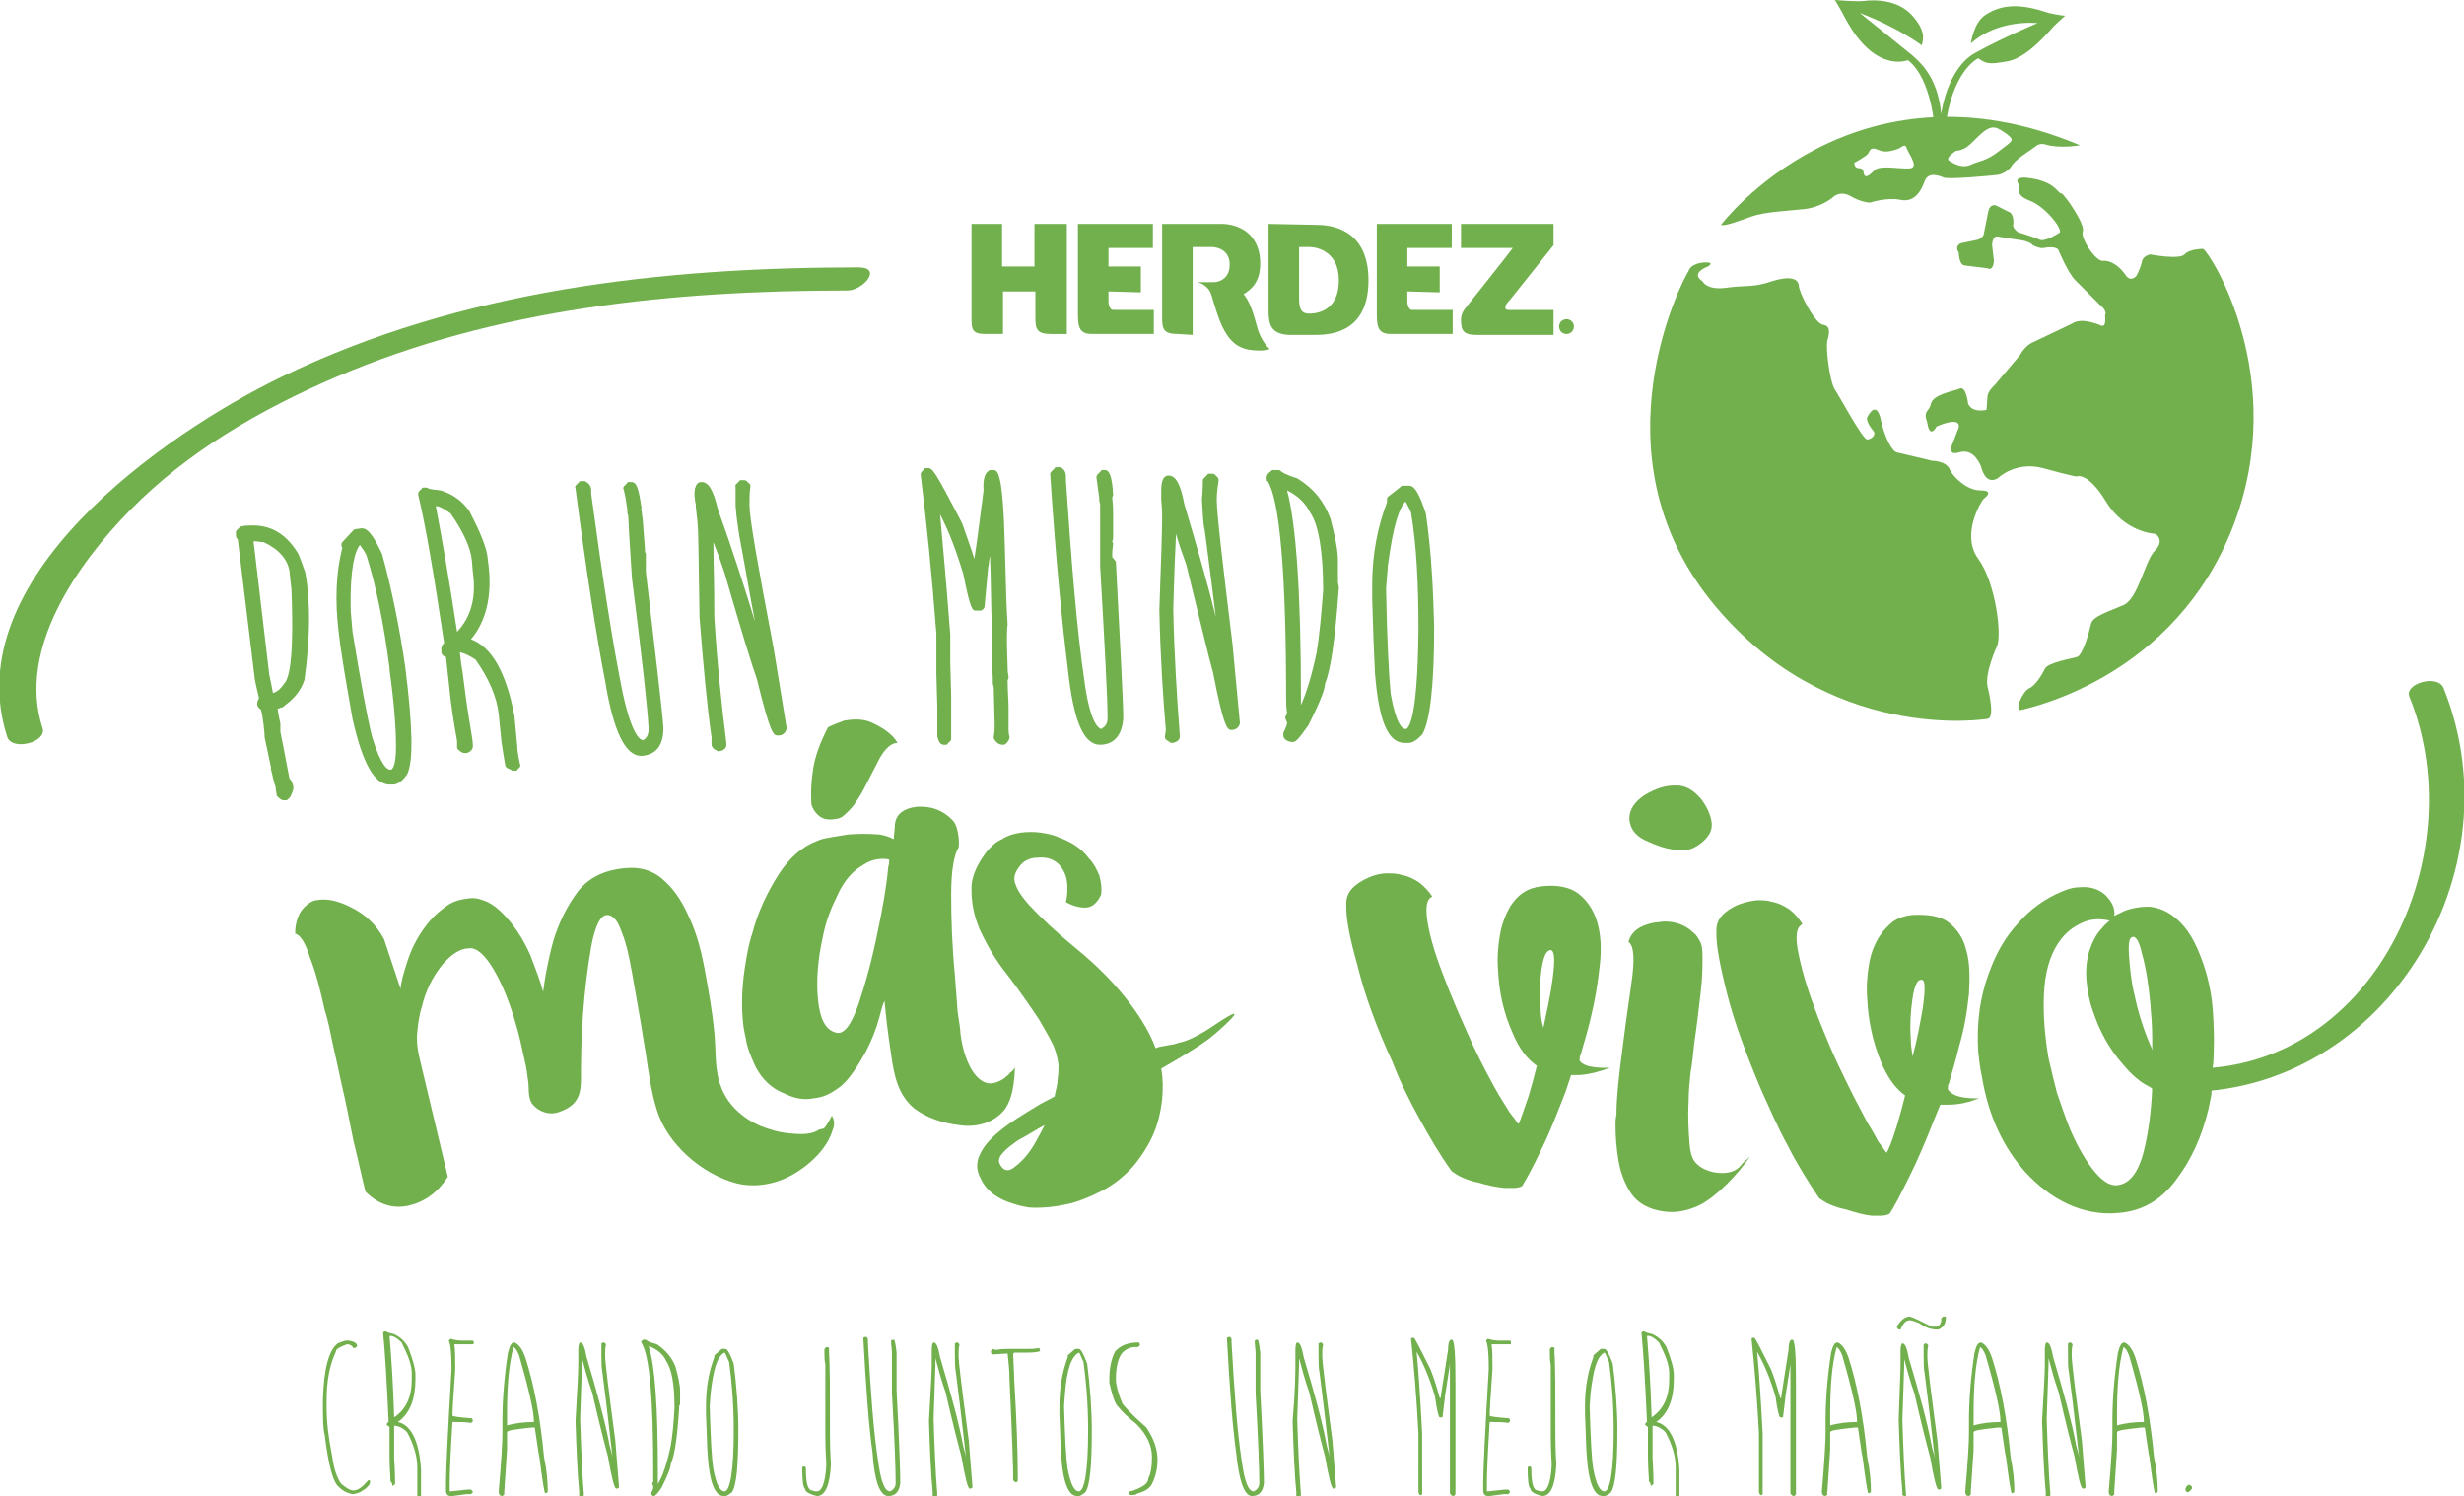 <?xml version="1.0" encoding="UTF-8"?> <svg xmlns="http://www.w3.org/2000/svg" xmlns:xlink="http://www.w3.org/1999/xlink" x="0px" y="0px" viewBox="0 0 266.3 161.7"><style type="text/css"> .st0{fill:#71b04d;} </style><g><g><path class="st0" d="M213,4.7c0,0,0.3-2.3,1.6-3.1c1.8-1.2,3.9-1.2,6.8-0.2c0,0,1.4,0.3,1.8,0.3c0,0-0.8,0.7-1.2,1.1 c-0.4,0.4-2.7,3.3-4.9,3.8c-2.2,0.4-2.4,0.3-3.3-0.3c0,0-2.9,1.3-3.6,7.8l-0.2,2.4l-0.9-2.5c0,0-0.3-5.5-2.9-7.5 c0,0-3.5,1.5-6.7-4.4c0,0-0.9-1.7-1.2-2.1c0,0,2.3,0.2,3.2,0.1c0,0,3.1-0.5,5,1.4c1.8,1.9,1.3,2.9,1.2,3.4c0,0-2.5-1.9-6.7-3.5 c0,0,5.1,4.1,5.7,4.6c0.6,0.6,2.7,2.1,3.1,6.3c0,0,0.6-4.9,3.7-6.6c3.1-1.7,6.7-3.2,6.7-3.2S216,2,213,4.7z"></path><path class="st0" d="M186,24.3c0.3,0.2,1.9-0.4,3.3-0.9c1.4-0.5,3.8-0.6,5.7-0.8c1.8-0.2,3-1.2,3-1.2s0.8-0.9,2-0.2 c1.2,0.7,2.1,0.7,2.1,0.7s1.8-0.6,3.3-0.3c1.5,0.3,2.2-0.9,2.6-2c0.4-1.1,1.6-0.6,2.1-0.4c0.6,0.2,5-0.2,5.8-0.3 c0.8-0.1,1.4-0.8,1.4-0.8c0.3-0.6,1.3-1.3,1.3-1.3l1.3-0.9c0.5-0.5,1.1-0.3,1.1-0.3c1.6,0.5,3.8,0.1,3.8,0.1 C200.3,5.4,186,24.3,186,24.3z M206.4,18.2c-1,0.1-3.2-0.4-3.8,0.2c-0.6,0.6-1.1,1-1.2,0.2c-0.1-0.8-0.9,0-1-1c0,0,1.3-0.7,1.5-1 c0.2-0.3,0.2-0.8,1.1-0.4c0.9,0.4,1.7,0,2.1-0.1c0.5-0.2,0.8-0.7,1,0C206.4,16.8,207.4,18.1,206.4,18.2z M216.1,16.3 c-1.4,1.1-2.2,1.1-3.1,1.5c-0.8,0.4-1.7,0-2.3-0.4c-0.6-0.3,0.7-1.1,0.7-1.1c1.3-0.1,1.8-1.1,2.9-2c1.1-0.9,1.6-0.5,2.6,0.2 C217.8,15.2,217.5,15.2,216.1,16.3z"></path><path class="st0" d="M182.5,29.3c0,0,0.1-0.7,1.4-0.9c0,0,1.6-0.2,0.7,0.4c0,0-2,0.7-0.6,1.6c0,0,0.4,1,2.6,0.7 c2.2-0.3,2.9,0,4.9-0.7c1.9-0.6,2.8-0.3,2.9,0.4c0,0.8,1.7,4.1,2.6,4.3c0.9,0.1,0.7,1,0.5,1.7c-0.2,0.7,0.2,4.3,0.8,5.3 c0.6,0.9,3,5.4,3.5,5.4c0.4,0,1.1-0.5,0.6-1c-0.8-1-0.6-1.4-0.6-1.4s1-2.1,1.5,0.4c0.4,1.8,1.2,3.3,1.7,3.4 c0.5,0.1,3.8,0.9,3.8,0.9s1.5,0,1.9,0.9c0.4,0.9,1.9,2.3,3.3,2.3c1.4,0,0.8,0.6,0.4,0.9c-0.3,0.3-2.5,3.9-0.6,6.5 c1.9,2.6,2.6,8.4,2,9.5c0,0-1.3,2.8-1,4.3c0,0,0.9,3.4,0,3.5c0,0-17.4,2.9-30-12.9C172.2,48.9,181.8,30.3,182.5,29.3z"></path><path class="st0" d="M218.9,19.2c0,0-1.2-0.1-0.8,0.6c0.4,0.7-0.5,1.2,1.3,1.9c1.8,0.7,3.8,3.4,3.1,3.5c0,0-1.5,1-2.1,0.7 c-0.6-0.3-2.3-0.8-2.3-0.8s-0.7-0.5-0.5-0.9c0,0,0.1-1.1-0.5-1.3l-1.4-0.7c0,0-0.6-0.2-0.8,0.6l-0.5,2.5c0,0,0,0.3-0.6,0.6 l-1.9,0.4c0,0-0.7,0.3-0.2,1c0,0,0,1.4,0.7,1.4l2.4,0.3c0,0,0.6,0.4,0.7-0.8l-0.2-1.7c0,0,0-1.2,0.8-0.9l1.9,0.3 c0,0,1.3,0.1,1.7,0.6c0,0,0.7,0.4,1.2,0.3c0,0,1.4-0.3,1.6,0.3c0,0,1,2.4,1.8,3.2l2.7,2.7c0,0,0.8,0.6,0.5,1.1 c0,0,0.2,1.3-0.4,1.1c0,0-2.1-1-3.2-0.2l-4.2,2c0,0-0.8,0.3-1.4,1.4l-2.7,3.2c0,0-0.8,0.7-0.8,1.3l-0.1,1.4c0,0-1.6,0.4-2-0.7 c0,0-0.2-1.9-0.9-1.6c-0.7,0.3-2.8,0.6-3.1,1.6c-0.2,1-0.9,0.7-0.4,2.1c0,0,0.2,1.8,1,0.4c0,0,2.6-1.2,2.4,0.1L211,48 c0,0-0.6,1.3,0.7,0.9c1.3-0.4,2,0.6,2.4,1.5c0,0,0.4,2.1,1.8,1.3c0,0,1.9-1.9,4.9-1.1c2.9,0.8,3.6,0.9,3.6,0.9s1.2-0.6,3.2,2.7 c2,3.3,5.2,3.5,5.3,3.5c0.1,0,1.1,0.7,0,1.8c-1.1,1.1-1.8,5.2-3.4,5.9c-1.6,0.7-3.3,1.2-3.5,2c-0.2,0.9-0.9,3.4-1.5,3.6 c-0.6,0.2-3.2,0.6-3.5,1.3c-0.3,0.6-1,1.8-1.7,2.1c-0.7,0.3-1.8,2.7-0.7,2.3c1.1-0.3,16.4-3.6,22.7-19.7 c6.3-16.1-2.5-29.8-3.2-30.1c0,0-1.5,0-2,0.6c-0.6,0.6-3.7,0-3.7,0s-0.7,0.1-0.9,0.7c-0.1,0.7-0.6,1.6-0.6,1.6s-0.6,0.8-1.2-0.1 c-0.6-0.9-1.6-1.6-2.4-1.5c-0.8,0.1-2.5-2.5-2.2-3.2c0.3-0.7-1.9-3.9-2.3-4.1C222.4,21,222.2,19.5,218.9,19.2z"></path></g><g><path class="st0" d="M89.1,121.9c0.3-0.3,0.8-1.3,0.8-1.3c0.3,0.4,0.3,1.1,0.1,1.5c-0.6,2.1-2.6,3.9-4.4,4.9c-1.8,1-4,1.4-6,0.9 c-3.8-1-7.5-4.3-8.6-7.9c-0.6-1.9-0.9-4-1.2-6.1c-0.4-2.5-0.8-4.9-1.2-7.1c-0.4-2.3-0.7-4.1-1.2-5.5c-0.3-0.8-0.5-1.4-0.8-1.8 c-0.3-0.4-0.6-0.6-1-0.6c-0.7,0-1.3,1.2-1.7,3.4c-0.4,2.3-0.7,4.7-0.9,7.4c-0.1,1.8-0.2,3.5-0.2,5.1c-0.1,2.5,0.5,4.4-2.4,5.4 c-0.8,0.3-1.8,0.1-2.5-0.5c-0.9-0.7-0.7-1.7-0.8-2.7c-0.1-0.8-0.2-1.6-0.4-2.4c-0.3-1.4-0.6-2.8-1-4.1c-0.7-2.4-1.5-4.3-2.4-5.8 c-0.9-1.5-1.8-2.3-2.6-2.2c-1,0-2,0.7-3,1.9c-1,1.3-1.7,2.7-2.1,4.4c-0.3,0.9-0.4,1.8-0.5,2.7c-0.1,0.9,0,1.8,0.2,2.7l3.1,13 c-1.1,1.7-2.5,2.7-4.2,3.1c-1.7,0.4-3.3-0.1-4.7-1.5c-0.4-1.6-0.8-3.5-1.3-5.5c-0.4-2-0.8-4.1-1.3-6.2c-0.3-1.4-0.6-2.8-0.9-4.1 c-0.3-1.4-0.5-2.6-0.9-3.8c-0.5-2.3-1-4.2-1.6-5.7c-0.5-1.6-1-2.4-1.6-2.6c0-0.9,0.2-1.6,0.5-2.2c0.3-0.5,0.7-0.9,1.2-1.2 c0.2-0.1,0.4-0.2,0.6-0.2c1-0.2,2.2,0,3.6,0.7c1.7,0.8,2.9,2,3.7,3.5c0.4,1.2,1,3,1.8,5.4c0-0.6,0.3-1.7,0.8-3.2 c0.5-1.5,1.3-2.9,2.3-4.1c0.6-0.7,1.2-1.2,1.9-1.7c0.7-0.5,1.5-0.7,2.4-0.8c0.7-0.1,1.3,0.1,2,0.4c0.6,0.3,1.1,0.7,1.6,1.2 c1.2,1.2,2.2,2.7,3,4.5c0.7,1.8,1.2,3.2,1.4,4c0.1-0.7,0.2-1.5,0.4-2.5c0.2-1,0.4-1.9,0.7-3c0.6-2,1.5-3.8,2.7-5.4 c1.3-1.6,3.1-2.4,5.7-2.5c1.5,0,2.7,0.5,3.7,1.5c1.1,1,1.9,2.3,2.6,3.9c0.8,1.7,1.3,3.6,1.7,5.8c0.4,2.2,0.8,4.4,1,6.6 c0.2,1.9,0,4,0.7,5.8c0.7,2,2.4,3.5,4.3,4.3c1,0.4,2,0.7,3.1,0.8c1,0.1,2.4,0.2,3.2-0.4C89,122,89,122,89.1,121.9"></path><path class="st0" d="M109.7,115.3c-0.1,3-0.7,4-1.1,4.6c-1.2,1.5-3.1,2-5,1.7c-1.7-0.2-3.5-0.8-4.8-1.8c-1.8-1.5-2.2-3.7-2.5-5.9 c-0.4-2.6-0.6-4.5-0.7-5.7c-0.1,0.1-0.3,0.7-0.6,1.9c-0.3,1.1-0.8,2.4-1.5,3.7c-0.4,0.7-0.8,1.4-1.3,2.1c-0.5,0.7-1,1.3-1.6,1.7 c-0.8,0.6-1.6,1-2.6,1.1c-1,0.2-2,0.1-3.2-0.5c-1.6-0.6-2.8-1.9-3.5-3.7c-0.3-0.7-0.6-1.5-0.7-2.3c-0.3-1.2-0.4-2.4-0.4-3.8 c0-1.2,0.1-2.5,0.3-3.8c0.2-1.3,0.4-2.5,0.8-3.7c0.6-2.3,1.6-4.4,2.8-6.3c1.2-1.9,2.6-3.1,4.2-3.7c0.4-0.2,0.9-0.3,1.5-0.4 c0.6-0.1,1.2-0.2,1.8-0.3c1.2-0.1,2.3-0.1,3.5,0c0.6,0.1,1.1,0.3,1.5,0.5c0-0.5,0.1-1,0.1-1.3c0-1.1,0.6-1.8,1.8-2.1l0.6-0.1 c1.6-0.1,2.8,0.4,3.8,1.4c0.3,0.3,0.5,0.7,0.6,1.3c0.1,0.5,0.2,1.1,0.1,1.7c-0.5,0.8-0.8,2.5-0.8,5.1c0,2.7,0.1,5.6,0.4,8.7 c0.1,1.3,0.2,2.6,0.3,4c0.2,1.3,0.3,1.9,0.3,2.3c0.2,1.6,0.7,3.5,1.8,4.7c0.4,0.4,0.9,0.7,1.4,0.7c0.6,0,1.2-0.3,1.6-0.6 c0.2-0.2,0.5-0.4,0.6-0.6C109.3,115.9,109.7,115.5,109.7,115.3 M94.7,92.9c-0.7,0.1-1.3,0.5-1.9,0.9c-1,0.7-1.8,1.8-2.4,3.2 c-0.7,1.4-1.2,2.8-1.5,4.4c-0.5,2.3-0.7,4.5-0.5,6.6c0.2,2.1,0.8,3.3,1.9,3.6c0.9,0.3,1.7-0.8,2.5-3.1c0.8-2.4,1.5-5,2.1-8 c0.5-2.4,0.9-4.6,1.1-6.8c0.1-0.3,0.1-0.6,0.1-0.8C95.7,92.8,95.2,92.8,94.7,92.9 M91,88.3c-0.2,0.1-0.4,0.2-0.6,0.2 c-0.5,0.1-0.9,0.1-1.3,0c-0.6-0.2-1.1-0.7-1.4-1.5c-0.1-1.5,0-2.8,0.2-4c0.2-1.2,0.7-2.7,1.6-4.4c0.6-0.3,1.2-0.5,1.7-0.7 c1.1-0.2,2.1-0.2,3,0.2c1.3,0.6,2.3,1.3,2.8,2.2c-0.7,0-1.3,0.6-1.9,1.6c-0.5,1-1.1,2.1-1.7,3.3c-0.3,0.6-0.7,1.2-1.1,1.8 C91.9,87.5,91.5,87.9,91,88.3"></path><path class="st0" d="M130.2,112.6c-0.8,0.6-3.1,2-4.7,2.9c0.2,1.1,0.2,2.2,0.1,3.3c-0.2,1.9-0.7,3.5-1.5,4.9 c-0.8,1.4-1.7,2.6-2.8,3.5c-0.9,0.8-1.9,1.4-3,1.9c-1.1,0.5-2.1,0.9-3.2,1.1c-1.4,0.3-2.8,0.4-4,0.3c-0.5-0.1-1-0.2-1.6-0.4 c-1.7-0.5-2.9-1.4-3.5-2.7c-0.5-0.9-0.5-1.8-0.1-2.6c0.4-0.9,1.1-1.7,2.2-2.6c1.1-0.9,2.4-1.7,3.9-2.6c0.6-0.4,1.3-0.7,2-1.1 l0-0.1c0.1-0.6,0.3-1.1,0.3-1.7c0.1-0.6,0.1-1.1,0.1-1.6c-0.1-0.8-0.3-1.6-0.7-2.4c-0.4-0.8-0.9-1.6-1.4-2.5 c-1-1.5-2.1-3.1-3.4-4.8c-1.3-1.6-2.2-3.2-3-4.9c-0.6-1.4-0.9-2.8-0.9-4.2c0-0.2,0-0.4,0-0.6c0.1-1.2,0.7-2.4,1.6-3.6 c0.5-0.6,1-1.1,1.7-1.4c0.6-0.4,1.3-0.6,2-0.7c0.7-0.1,1.5-0.1,2.2,0c0.6,0.1,1.3,0.2,1.9,0.5c1.4,0.5,2.5,1.2,3.3,2.3 c0.5,0.5,0.8,1.1,1.1,1.8c0.2,0.7,0.3,1.4,0.2,2.1c-0.4,0.9-1,1.4-1.7,1.4c-0.7,0-1.4-0.2-2.1-0.6c0.2-0.9,0.2-1.7,0.1-2.3 c-0.1-0.7-0.4-1.2-0.7-1.6c-0.6-0.7-1.4-1-2.4-0.9c-1,0-1.7,0.4-2.2,1.2c-0.4,0.6-0.5,1.2-0.2,1.8c0.2,0.6,0.7,1.3,1.4,2.1 c1.3,1.4,3,3,5.2,4.8c2.2,1.8,4.2,3.8,5.9,6.1c1.1,1.5,2,3,2.6,4.6c0.5-0.3,1.9-0.3,2.5-0.6c0,0,1.2-0.1,3.7-1.8 C136.4,107.3,131.1,112.1,130.2,112.6 M110.1,123.2c-0.7,0.5-1.3,0.9-1.7,1.4c-0.4,0.4-0.5,0.8-0.4,1.1c0.4,0.9,1,1,1.7,0.4 c0.8-0.6,1.6-1.5,2.3-2.8c0.3-0.5,0.6-1.1,0.9-1.7C111.8,122.2,110.9,122.8,110.1,123.2"></path><path class="st0" d="M174,115.4c-1,0.4-2.1,0.7-3.3,0.8l-0.9,0l-0.6,1.8c-0.9,2.3-1.7,4.4-2.6,6.2c-0.9,1.9-1.6,3.2-2.1,4 c-0.2,0.1-0.5,0.2-0.9,0.2c-0.3,0-0.6,0-1,0c-1-0.1-1.9-0.3-2.9-0.6c-0.6-0.1-1.1-0.3-1.6-0.5c-0.5-0.2-0.9-0.5-1.2-0.7 c-1.3-1.8-2.4-3.7-3.5-5.7c-1.1-2-2.1-4-2.9-6.1c-1.7-3.7-3-7.2-3.8-10.5c-0.8-2.8-1.2-4.9-1.2-6.2l0-0.5c0-1,0.6-1.8,1.9-2.5 c0.8-0.4,1.6-0.7,2.5-0.7c0.6,0,1.1,0,1.7,0.2c0.6,0.1,1.2,0.4,1.8,0.8c0.5,0.4,1,0.9,1.4,1.5c-0.7,0.3-0.8,1.4-0.4,3.4 c0.4,2,1.2,4.2,2.2,6.7c0.8,2,1.7,4,2.6,6c1,2.1,1.9,3.8,2.7,5.2c0.5,0.8,0.9,1.5,1.3,2.1c0.4,0.5,0.7,0.9,0.9,1.2 c0.2-0.3,0.5-1.3,1.1-3c0.3-1,0.6-2.1,0.9-3.3c-1-0.7-1.9-1.8-2.6-3.5c-1-2.2-1.5-4.5-1.6-6.9c-0.1-1.3,0-2.5,0.2-3.7 c0.2-1.2,0.6-2.2,1.1-3.1c0.4-0.6,0.8-1.1,1.4-1.5c0.6-0.4,1.2-0.6,2-0.7c1.7-0.2,3.1,0.1,4,0.8c0.9,0.7,1.6,1.7,2,3 c0.4,1.3,0.5,2.9,0.3,4.7c-0.2,1.9-0.5,3.8-1,5.8c-0.3,1.3-0.7,2.6-1.1,4l-0.1,0.1c0.1,0,0,0.3,0,0.4 C171.2,115.6,174,115.4,174,115.4 M167.8,105.8c0.3-2.2,0.2-3.2-0.3-3.1c-0.4,0.1-0.7,0.7-0.9,2.1c-0.2,1.4-0.2,2.8-0.1,4.2 c0,0.7,0.1,1.4,0.3,2.1C167.2,109.2,167.6,107.4,167.8,105.8"></path><path class="st0" d="M213.9,118.7c-1,0.4-2.1,0.7-3.3,0.7l-0.9,0l-0.7,1.7c-0.9,2.3-1.8,4.4-2.7,6.2c-0.9,1.8-1.6,3.2-2.1,3.9 c-0.2,0.1-0.5,0.2-0.9,0.2c-0.3,0-0.6,0-1,0c-1-0.1-1.9-0.4-2.9-0.7c-0.6-0.1-1.1-0.3-1.6-0.5c-0.5-0.2-0.9-0.5-1.2-0.7 c-1.2-1.8-2.4-3.7-3.4-5.7c-1.1-2-2-4.1-2.9-6.1c-1.6-3.8-2.9-7.3-3.7-10.5c-0.7-2.8-1.1-4.9-1.1-6.2l0-0.5c0-1,0.6-1.8,1.9-2.5 c0.8-0.4,1.6-0.6,2.5-0.7c0.6,0,1.1,0,1.7,0.2c0.6,0.1,1.2,0.4,1.8,0.8c0.5,0.4,1,0.9,1.4,1.6c-0.7,0.3-0.8,1.4-0.4,3.3 c0.4,2,1.1,4.2,2.1,6.8c0.8,2,1.6,4,2.6,6c1,2.1,1.9,3.8,2.7,5.3c0.5,0.8,0.9,1.5,1.2,2.1c0.4,0.5,0.7,1,0.9,1.2 c0.2-0.3,0.6-1.3,1.1-2.9c0.3-1,0.6-2.1,0.9-3.3c-1-0.7-1.9-1.9-2.6-3.6c-0.9-2.2-1.4-4.5-1.5-6.9c-0.1-1.3,0-2.5,0.2-3.7 c0.2-1.2,0.6-2.2,1.2-3.1c0.4-0.6,0.9-1.1,1.4-1.5c0.6-0.4,1.2-0.6,2-0.7c1.7-0.1,3.1,0.1,4,0.8c0.9,0.7,1.6,1.7,1.9,3 c0.4,1.3,0.4,2.9,0.3,4.7c-0.2,1.9-0.5,3.8-1.1,5.8c-0.3,1.3-0.7,2.6-1.1,4l-0.1,0.1c0.1,0,0,0.3,0,0.4 C211.1,118.9,213.9,118.7,213.9,118.7 M207.8,109c0.3-2.2,0.3-3.2-0.2-3.1c-0.4,0-0.7,0.7-0.9,2c-0.2,1.4-0.3,2.8-0.2,4.2 c0,0.7,0.1,1.4,0.2,2.1C207.2,112.4,207.5,110.7,207.8,109"></path><path class="st0" d="M189.2,124.9c-1.4,2.1-3.7,4.4-5.4,5.3c-1,0.5-2.1,0.8-3.1,0.8c-0.7,0-1.3-0.1-2-0.3c-1.2-0.4-2-1-2.6-2 c-0.6-1-1-2.1-1.2-3.4c-0.2-1.2-0.3-2.4-0.3-3.7c0-0.4,0-0.7,0.1-1.1c0-1.7,0.2-3.4,0.4-5.2c0.4-3.2,0.8-6.2,1.2-8.9 c0.4-2.7,0.3-4.2-0.3-4.6c0.3-1.1,1.2-1.8,2.9-2.1c0.4,0,0.7-0.1,1-0.1c1.2,0,2.3,0.4,3.1,1.2c0.4,0.3,0.6,0.7,0.8,1.1 c0.2,0.5,0.2,1,0.2,1.7c0,0.8,0,2-0.2,3.7c-0.2,1.7-0.4,3.5-0.7,5.5c-0.1,1-0.2,2.1-0.4,3.2c-0.1,1-0.2,2-0.2,3 c-0.1,1.8,0,3.3,0.1,4.6c0.1,1.3,0.4,1.9,0.9,2.3c0.4,0.4,1.2,0.7,1.7,0.8c1.2,0.2,2.3,0.1,3-0.8 C188.5,125.5,189,125.2,189.2,124.9 M185,89v0.2c0,0.6-0.3,1.2-1,1.8c-0.7,0.6-1.4,0.9-2.1,0.9l-0.1,0c-1.1,0-2.3-0.3-3.6-0.9 c-1.3-0.5-2-1.3-2.1-2.4v-0.2c0-0.9,0.6-1.8,1.7-2.5c1.2-0.7,2.2-1,3.2-1h0.2c1,0,1.8,0.5,2.6,1.4C184.5,87.2,184.9,88.1,185,89"></path><path class="st0" d="M239,118.3c-0.1,0.5-0.2,1-0.3,1.5c-0.7,3-1.9,5.6-3.5,7.7c-1.6,2.2-3.7,3.4-6.2,3.6c-2,0.2-3.9-0.2-5.6-1 c-1.7-0.8-3.2-2-4.5-3.4c-2.4-2.7-4-6.1-4.7-10.3c-0.2-0.9-0.3-1.8-0.4-2.7c-0.2-3.2,0.2-6.1,1.3-8.9c0.7-1.9,1.7-3.6,3-5 c1.3-1.5,2.9-2.7,4.9-3.5c0.7-0.3,1.3-0.4,1.8-0.4c1.1-0.1,2,0.2,2.7,0.8c0.8,0.8,1.1,1.5,1,2.3c0.3-0.2,0.7-0.3,1-0.5 c1-0.4,1.9-0.5,2.8-0.5c0.9,0.1,1.7,0.4,2.4,0.9c1.3,0.9,2.3,2.3,3.1,4.4c0.8,2,1.3,4.2,1.4,6.7c0.1,1.6,0.1,3.3,0,5 c-0.1,0.4-0.1,0.7-0.1,1.1L239,118.3z M224.7,99.9c-1,0.5-1.7,1.2-2.3,2.1c-0.9,1.4-1.4,3.2-1.5,5.5c-0.1,2.2,0.1,4.5,0.5,6.9 c0.3,1.3,0.6,2.5,0.9,3.7c0.4,1.2,0.8,2.3,1.2,3.4c0.8,2,1.7,3.6,2.6,4.8c1,1.3,1.9,1.9,2.7,1.8c1.3-0.1,2.3-1.3,2.9-3.7 c0.5-2,0.8-4.3,0.9-6.8c-1.2-0.5-2.2-1.4-3.2-2.6c-1.5-1.7-2.5-3.6-3.2-5.7c-0.4-1.1-0.6-2.2-0.7-3.3c-0.1-1.1,0-2.2,0.3-3.2 c0.3-0.9,0.7-1.8,1.4-2.5c0.2-0.3,0.5-0.5,0.8-0.8C226.6,99.2,225.6,99.4,224.7,99.9 M232.6,112.2c0-1.3-0.1-2.5-0.2-3.7 c-0.2-2.2-0.5-4-0.9-5.4c-0.3-1.4-0.7-2-1.1-1.8c-0.3,0.1-0.4,0.8-0.3,2.1c0.1,1.2,0.2,2.6,0.6,4.2c0.4,1.9,1,3.8,1.8,5.6l0.1,0.3 L232.6,112.2z"></path><path class="st0" d="M32.2,59.8c-1.2-2-2.9-3.1-5.1-3c-0.3,0-0.7,0-1,0.1c-0.1,0-0.1,0-0.2,0.1c-0.2,0.2-0.5,0.4-0.4,0.7l0,0.2 c0,0.2,0.1,0.3,0.2,0.4l1.8,14.8c0,0.3,0.2,1.1,0.5,2.4c-0.1,0.1-0.2,0.3-0.2,0.6c0,0.2,0.1,0.4,0.4,0.6c0.1,0.3,0.2,0.9,0.3,1.7 c0,0.3,0.1,0.7,0.1,1.3l0.7,3.3c0,0.1-0.1,0.2,0,0.2c0.2,0.8,0.3,1.4,0.5,1.9c0,0.1,0,0.2,0,0.2l0.1,0.6c0,0.1,0,0.1,0.1,0.2 c0.2,0.2,0.4,0.4,0.7,0.4l0.2,0c0.1,0,0.1,0,0.2-0.1c0.3-0.2,0.4-0.5,0.6-1.1c0,0,0-0.1,0-0.1l0-0.2c-0.1-0.4-0.2-0.7-0.4-0.8 c-0.2-0.9-0.6-3.2-1-5.1c0-0.1,0-0.3,0-0.9c-0.1-0.4-0.2-0.9-0.3-1.6c0.1,0,0.3-0.1,0.6-0.2c0.1,0,0.1,0,0.1-0.1 c1-0.7,1.8-1.6,2.2-2.8c0.6-4.3,0.7-8.2,0.1-11.6C32.7,61.1,32.5,60.4,32.2,59.8 M30.7,73.9c-0.4,0.6-0.8,0.9-1.2,1 c-0.1-0.5-0.2-1.1-0.4-2l-1.7-14.4c0.4,0,0.8,0.1,1.1,0.1c1.7,0.8,2.6,1.9,2.8,3.2c0,0.3,0.1,1,0.2,1.9 C31.8,71.6,31.2,73.4,30.7,73.9"></path><path class="st0" d="M41.3,59.9c-1.1-2.4-1.7-2.8-2.2-2.8c0,0-0.7,0.1-0.7,0.1c-0.1,0-0.2,0.1-0.2,0.1l-1.2,1.3 c-0.1,0.1-0.1,0.2-0.1,0.3c0,0.1,0,0.2,0.1,0.3c-0.7,2.7-0.8,5.8-0.4,9.1l0.2,1.6c0.5,3.4,1,6,1.3,7.8c1.1,4.9,2.4,7.1,4,7.1 c0.1,0,0.1,0,0.2,0l0.3,0c0.5-0.1,0.9-0.4,1.4-1.1c0.7-1.4,0.6-5.2-0.2-11.6C43.2,68,42.4,63.9,41.3,59.9 M42.8,80.7 c0,2.4-0.5,2.5-0.6,2.5c-0.3,0-1-0.3-2-3.6c-0.5-2-1.2-5.8-2.1-11.3L37.9,66c-0.1-4.7,0.5-6.5,1-7.1c0.1,0.2,0.4,0.5,0.7,1.1 c1.1,3.5,1.9,7.6,2.5,12.2l0,0.2C42.6,76,42.8,78.8,42.8,80.7"></path><path class="st0" d="M55.6,77.4c-0.9-4.8-2.5-7.5-4.7-8.3c1.6-1.9,2.3-4.6,1.9-8l-0.1-0.8c-0.1-1.1-0.8-2.8-2-5.1 c-0.8-1.1-1.8-1.8-3.1-2.2c-1.1-0.1-1.3-0.2-1.3-0.2c-0.1-0.1-0.2-0.1-0.3-0.1c0,0-0.2,0-0.2,0c-0.1,0-0.2,0-0.2,0.1l-0.3,0.3 c-0.1,0.1-0.1,0.2-0.1,0.4c0.8,3.3,1.7,8.6,2.8,16c-0.1,0.1-0.2,0.2-0.3,0.5c0,0.1,0,0.1,0,0.2l0,0.2c0,0.1,0,0.1,0,0.2 c0.1,0.2,0.3,0.4,0.5,0.4l0.5,4.6c0.1,0.8,0.3,2.3,0.7,4.5l0,0.6c0,0.1,0,0.2,0.1,0.3c0.3,0.3,0.5,0.4,0.8,0.4h0 c0.4,0,0.7-0.3,0.8-0.6c0-0.1,0-0.1,0-0.2l0-0.2c0-0.4-0.3-1.9-0.7-4.6L50,72.7c-0.1-0.5-0.2-1.2-0.3-2.2c0.5,0.1,1.1,0.4,1.7,0.8 c1.4,2,2.3,4,2.5,5.9l0.3,3c0.1,0.6,0.2,1.4,0.4,2.5c0,0.1,0.1,0.2,0.2,0.3l0.4,0.2c0.1,0,0.1,0.1,0.2,0.1c0,0,0.3,0,0.3,0 c0.1,0,0.2,0,0.2-0.1l0.2-0.2c0.1-0.1,0.2-0.2,0.1-0.4c-0.2-0.9-0.3-1.6-0.3-2L55.6,77.4z M49.4,68.3c-0.8-5.3-1.6-9.9-2.3-13.6 c0.3,0,0.8,0.2,1.6,0.8c1.4,2,2.2,3.8,2.3,5.1l0.1,1.2C51.5,64.6,50.9,66.7,49.4,68.3"></path><path class="st0" d="M69.8,61.3c0-0.3,0-0.7,0-1.4c0-0.1,0-0.2-0.1-0.2l0-0.4l-0.2-2.6c0-0.4-0.1-0.9-0.2-1.7c0-0.1,0.1-0.2,0-0.3 c-0.3-2-0.5-2.6-1.1-2.6l-0.2,0c-0.1,0-0.2,0-0.2,0.1l-0.3,0.3c-0.1,0.1-0.2,0.2-0.1,0.4c0.2,0.7,0.3,1.5,0.4,2.2l0,0.1 c0,0.1,0,0.2,0,0.2l0.1,0.4l0.1,2c0.1,1.5,0.2,3,0.3,4.7c1.1,8.7,1.7,14.1,1.8,16.3c0,0.6-0.2,1-0.6,1.2c-0.3,0-1.2-0.5-2.2-5.1 c-1.1-5.4-2.2-12.6-3.4-21.5l0-0.4c0-0.5-0.3-0.8-0.7-1c0,0-0.1,0-0.2,0c0,0-0.2,0-0.2,0c-0.1,0-0.2,0-0.2,0.1l-0.3,0.3 c-0.1,0.1-0.2,0.2-0.1,0.4c1.2,9.2,2.3,16.2,3.2,20.8c0.9,5.5,2.2,8.1,3.9,8.1c0,0,0.1,0,0.1,0c1-0.1,2.3-0.6,2.3-3 c-0.1-1.7-0.8-7.4-1.9-16.9L69.8,61.3z"></path><path class="st0" d="M81,54.6c0-0.7,0-1.4,0.1-2c0-0.1,0-0.3-0.1-0.3l-0.3-0.3c-0.1-0.1-0.2-0.1-0.3-0.1c0,0-0.3,0-0.3,0 c-0.1,0-0.2,0-0.2,0.1l-0.3,0.3c-0.1,0.1-0.2,0.2-0.1,0.3c0,0.3,0,1,0,2.1c0.1,1.4,0.3,2.5,0.4,3.2c0.7,3.7,1.2,6.8,1.7,9.3 c-1.1-3.6-2.4-7.7-4-12.1c-0.5-2.1-1-3-1.8-3c-0.8,0-0.8,1.3-0.7,1.8c0,0.3,0.1,0.5,0.1,0.7c0,0.1,0,0.1,0,0.2 c0.1,1,0.2,1.6,0.2,1.9c0.1,1.1,0.1,4.5,0.2,10c0.4,5.1,0.8,9.5,1.3,13l0,0.8c0,0.1,0.1,0.3,0.2,0.4l0.3,0.2 c0.1,0,0.1,0.1,0.2,0.1c0,0,0,0,0,0c0.6,0,0.9-0.4,0.9-0.6c0,0,0-0.1,0-0.1l0-0.2c-0.5-4-1-8.6-1.3-13.6c0-3.6-0.1-6.3-0.1-8.1 c0.4,1,0.8,2.1,1.2,3.3c1.7,5.9,2.9,9.8,3.5,11.5c1.5,6.1,1.8,6.1,2.3,6.1h0c0.5,0,0.8-0.3,0.9-0.7c0-0.1,0-0.1,0-0.2L83.6,70 C81.9,61.1,81,56,81,54.6"></path><path class="st0" d="M109,76.4c0-0.7-0.1-1.7-0.1-2.9c0.1-0.1,0.1-0.2,0.1-0.4c-0.1-0.4-0.1-0.8-0.1-1c-0.1-2.6-0.1-4.1,0-4.6 c-0.1-1.3-0.2-4.1-0.3-8.4c-0.2-8.3-0.8-8.3-1.3-8.3l-0.3,0c-0.5,0.2-0.8,0.9-0.7,2.2c-0.5,4-0.8,6.2-1,7.4 c-0.4-1.3-0.9-2.6-1.3-3.8c-3-5.8-3.2-5.9-3.6-6l-0.3,0c-0.1,0-0.2,0-0.2,0.1l-0.2,0.2c-0.1,0.1-0.2,0.2-0.2,0.4 c0.6,4.8,1.2,10.6,1.7,17.2c0,1.6,0,3.1,0,4.3l0.1,3.6c0,0.6,0,1.7,0,3.2c0.1,0.3,0.2,0.9,0.7,0.9l0.2,0c0.1,0,0.2,0,0.2-0.1 l0.2-0.2c0.1-0.1,0.2-0.2,0.2-0.3c0-2,0-3.5,0-4.6l-0.1-3.8c0-0.8,0-1.8,0-2.9c-0.4-5.3-0.8-9.7-1.1-13c1,1.9,1.8,4.1,2.5,6.4 c0.8,4,1,4,1.4,4c0,0,0.3,0,0.3,0c0.1,0,0.1,0,0.2,0l0.2-0.1c0.1-0.1,0.2-0.2,0.2-0.3l0.4-4.3c0.1-0.4,0.1-0.9,0.2-1.2 c0.1,2.6,0.1,5.3,0.2,7.9c0,1.2,0,2.6,0,4.2c0.1,0.7,0.1,1.1,0.1,1.4l0,0.1c0,0.1,0,0.2,0,0.2l0.1,0.4l0.1,4.1 c0,0.3,0,0.7-0.1,1.2c0,0.1,0,0.2,0,0.2c0.3,0.6,0.7,0.7,1,0.7l0.1,0c0.3-0.1,0.5-0.4,0.6-0.7c0-0.1,0-0.1,0-0.2 c-0.1-0.3-0.1-0.6-0.1-0.9L109,76.4z"></path><path class="st0" d="M120.2,60.2c0-0.3,0-0.7,0.1-1.4c0-0.1,0-0.2-0.1-0.2l0.1-0.4l0-2.7c0-0.4,0-0.9-0.1-1.7 c0-0.1,0.1-0.2,0.1-0.3c-0.1-2-0.4-2.7-0.9-2.7l-0.2,0c-0.1,0-0.2,0-0.2,0.1l-0.3,0.3c-0.1,0.1-0.2,0.2-0.2,0.4 c0.1,0.8,0.2,1.5,0.3,2.2l0,0.1c0,0.1,0,0.2,0,0.2l0.1,0.4l0,2c0,1.5,0,3,0,4.7c0.5,8.7,0.8,14.2,0.8,16.4c0,0.6-0.2,0.9-0.7,1.2 c-0.3-0.1-1.2-0.7-1.8-5.2c-0.8-5.4-1.4-12.7-2-21.7l0-0.4c0-0.5-0.2-0.8-0.6-1c-0.1,0-0.1,0-0.2,0l-0.2,0c-0.1,0-0.2,0-0.2,0.1 l-0.3,0.3c-0.1,0.1-0.2,0.2-0.2,0.3c0.6,9.2,1.3,16.3,1.9,21c0.6,5.7,1.7,8.3,3.5,8.3h0c1,0,2.3-0.5,2.5-2.8c0-1.7-0.3-7.4-0.8-17 L120.2,60.2z"></path><path class="st0" d="M131.5,54c0-0.7,0.1-1.4,0.2-2c0-0.1,0-0.3-0.1-0.4l-0.3-0.3c-0.1-0.1-0.2-0.1-0.3-0.1h-0.3 c-0.1,0-0.2,0-0.2,0.1l-0.3,0.3c-0.1,0.1-0.2,0.2-0.2,0.3c0,0.3,0,1-0.1,2.1c0.1,1.4,0.1,2.5,0.3,3.3c0.5,3.8,0.9,6.9,1.2,9.4 c-0.9-3.7-2.1-7.8-3.4-12.2c-0.4-2.1-0.9-3.1-1.7-3.1c-0.8,0-0.8,1.2-0.8,1.7c0,0.3,0,0.5,0,0.7c0,0.1,0,0.1,0,0.2 c0.1,1,0.1,1.6,0.1,1.9c0,1.1-0.1,4.5-0.3,10c0.1,5.1,0.4,9.5,0.7,13l-0.1,0.7c0,0.1,0,0.3,0.2,0.4l0.3,0.2 c0.1,0.1,0.2,0.1,0.2,0.1h0c0.6,0,0.9-0.4,0.9-0.6c0,0,0-0.1,0-0.1l0-0.2c-0.3-4-0.6-8.6-0.7-13.6c0.1-3.6,0.2-6.3,0.3-8.1 c0.3,1.1,0.7,2.2,1.1,3.3c1.5,6.1,2.4,9.9,2.9,11.7c1.2,6.2,1.6,6.2,2,6.2c0.5,0,0.8-0.3,0.9-0.7c0,0,0-0.1,0-0.1l-0.8-8.5 C132.1,60.6,131.5,55.4,131.5,54"></path><path class="st0" d="M144.6,60.6c0-1.1-0.3-2.6-0.8-4.5c-0.7-1.9-1.8-3.3-3.6-4.4c-1.3-0.4-1.7-0.7-1.8-0.8 c-0.1-0.1-0.2-0.1-0.3-0.1c0,0-0.5,0-0.5,0c-0.1,0-0.1,0-0.2,0.1c-0.3,0.2-0.5,0.4-0.5,0.7v0.2c0,0.1,0,0.2,0.1,0.2 C138.3,54,139,62,139,75.5c0,0.4,0,0.9,0.1,1.6c-0.1,0.1-0.1,0.3-0.2,0.4c0,0.2,0.1,0.3,0.2,0.6c0,0.2-0.1,0.5-0.3,0.9 c0,0.1-0.1,0.1-0.1,0.2l0,0.3c0,0.5,0.7,0.7,0.9,0.7c0,0,0.1,0,0.1,0c0.3,0,0.5-0.1,1.7-1.8c1.5-3,1.8-4,1.8-4.5 c0.6-1.4,1.1-4.8,1.5-10.4c0-0.2-0.1-0.4-0.1-0.6L144.6,60.6z M139.1,53c1.2,0.6,2,1.4,2.5,2.4c0.9,1.3,1.4,4.2,1.4,8.4 c-0.2,2.6-0.4,4.9-0.7,6.7c-0.5,2.4-1.1,4.4-1.7,5.7c0-0.1,0-0.2,0-0.4l0-0.3C140.6,64.3,140.1,56.7,139.1,53"></path><path class="st0" d="M154.1,55.5c-0.7-2.1-1.2-3-1.8-3l-0.7,0c-0.1,0-0.2,0-0.2,0.1l-1.4,1.1c-0.1,0.1-0.1,0.2-0.1,0.3 c0,0.1,0,0.2,0,0.3c-1,2.6-1.6,5.6-1.6,8.9l0,1.6c0.1,3.4,0.2,6.1,0.3,7.9c0.4,5.2,1.4,7.6,3.2,7.6c0,0,0.4,0,0.4,0 c0.5,0,0.9-0.3,1.5-0.9c0.8-1.3,1.3-5,1.3-11.6C154.9,63.8,154.7,59.6,154.1,55.5 M150,61.1c0.6-4.6,1.3-6.3,1.9-6.9 c0.1,0.2,0.3,0.5,0.6,1.2c0.6,3.6,0.8,7.8,0.8,12.5l0,0.2c-0.1,10.4-1.2,10.7-1.4,10.7c-0.3,0-1-0.4-1.6-3.8 c-0.2-2-0.4-5.9-0.5-11.4L150,61.1z"></path><path class="st0" d="M4.6,78.7c-2.8-8.5,3.8-17.8,9.5-23.6c6.2-6.3,14-10.8,22.1-14.3c17.4-7.5,36.6-9.4,55.4-9.4 c1.6,0,3.8-2.4,1.3-2.5c-21.3,0-43,2.4-62.4,11.8c-12.8,6.2-35.3,21.9-29.7,39C1.4,81.2,5.1,80.2,4.6,78.7"></path><path class="st0" d="M260.4,75.3c7.2,17.8-4.7,42-25.7,40.1c-1.7-0.2-3.8,2.2-1.3,2.5c22.9,2.1,39.1-22.6,30.7-43.5 C263.5,72.8,259.8,73.9,260.4,75.3"></path></g><g><path class="st0" d="M35.3,151.4v0.8c0,1.5,0.2,3.2,0.6,5.2c0.2,1.5,0.6,2.5,1,3c0.5,0.4,0.9,0.7,1.3,0.7c0.5,0,1-0.4,1.6-1.1h0.1 c0,0,0.1,0,0.1,0.1v0.1c0,0.3-0.4,0.7-1.1,1.1c-0.3,0.1-0.6,0.2-0.8,0.2h0c-0.5-0.1-1-0.3-1.5-0.8c-0.6-0.5-1.1-2.3-1.5-5.6 c-0.2-0.7-0.2-1.9-0.2-3.5v-0.3c0.1-3.3,0.6-5.3,1.6-6.1c0.5-0.2,0.8-0.3,0.9-0.3h0.3c0.6,0.1,0.9,0.3,0.9,0.6 c0,0-0.1,0.1-0.2,0.2h-0.2c-0.2-0.3-0.4-0.4-0.7-0.4c-0.8,0.3-1.2,0.5-1.2,0.8C35.6,147.6,35.3,149.3,35.3,151.4z"></path><path class="st0" d="M42.2,160.1l0-0.3c-0.1-1.4-0.1-2.3-0.1-2.7v-2.9c-0.1,0-0.2-0.1-0.3-0.2v-0.1c0.1-0.1,0.1-0.2,0.2-0.2 c-0.2-4.5-0.4-7.7-0.6-9.7l0.2-0.1h0.1c0.1,0.1,0.4,0.2,0.9,0.3c0.6,0.3,1.1,0.7,1.5,1.4c0.5,1.3,0.8,2.3,0.8,3v0.5 c0,2.1-0.6,3.7-1.9,4.6c1.4,0.3,2.3,2,2.5,5.1v1.9c0,0.3,0,0.7,0,1.2l-0.1,0.1h-0.1l-0.2-0.1c0-0.6,0-1.1,0-1.5v-1.8 c0-1.2-0.4-2.5-1.1-3.8c-0.5-0.5-1-0.7-1.4-0.7h0c0,0.7,0,1.2,0,1.6v1.9c0.1,1.6,0.1,2.5,0.1,2.7v0.1c-0.1,0.1-0.2,0.2-0.3,0.2 C42.4,160.3,42.3,160.2,42.2,160.1z M42.2,144.4h-0.1c0.2,2.4,0.4,5.3,0.5,8.8c1.3-0.9,1.9-2.2,1.9-4.1v-0.7 c0-0.9-0.4-1.9-1.1-3.3C42.9,144.6,42.5,144.4,42.2,144.4z"></path><path class="st0" d="M48.9,153.7c-0.2,3.2-0.3,5.4-0.3,6.5v0.9c0,0.1,0,0.1,0.1,0.1h0l1.9-0.2v0l0.1,0h0.2c0,0,0.1,0.1,0.2,0.2 v0.1c0,0-0.1,0.1-0.2,0.2h-0.5l-1.5,0.2c-0.1,0-0.1,0-0.1,0l-0.1,0c-0.3,0-0.5-0.2-0.5-0.6v-0.8c0-1.4,0.2-5.5,0.6-12.3v-0.2 c0-1.5-0.1-2.5-0.3-2.9c0,0,0.1-0.1,0.2-0.2c0.3,0.1,0.7,0.2,1.1,0.2c0.6,0,1.1,0,1.3,0l0.1,0.1v0.2c0,0,0,0.1-0.1,0.1 c-0.2,0-0.6,0-1.4,0l-0.6,0c0.1,0.6,0.1,1.5,0.1,2.7c-0.2,2.8-0.3,4.5-0.3,5c0,0.1,0.7,0.2,2.1,0.3l0.1,0.2v0.1 c0,0.1-0.1,0.1-0.2,0.2C50.4,153.7,49.7,153.7,48.9,153.7z"></path><path class="st0" d="M54.5,161.5c0,0.1-0.1,0.1-0.2,0.2c-0.3,0-0.4-0.2-0.4-0.5c0.3-3.4,0.4-5.5,0.4-6.2c0-0.5,0-0.9,0-1.4 c0-2.3,0.2-4.8,0.6-7.4c0.2-0.8,0.4-1.1,0.7-1.1h0c0.5,0.2,0.9,0.8,1.2,1.7c0.9,2.8,1.6,6.4,2,10.7c0.3,1.4,0.4,2.7,0.4,3.7 c0,0.1-0.1,0.2-0.3,0.2c-0.1-0.3-0.3-1.5-0.6-3.9c-0.1-0.3-0.2-1.3-0.5-3.2l-0.4,0c-1.8,0.2-2.6,0.3-2.6,0.5v1.9l-0.3,4.5 C54.5,161.3,54.5,161.4,54.5,161.5z M54.7,154.1c1-0.3,2-0.4,3-0.4v-0.1c0-1-0.5-3.3-1.6-7.1c-0.2-0.5-0.4-0.8-0.6-0.9 c-0.5,1.8-0.7,4.2-0.7,7.1c0,0,0,0.4,0,1.2V154.1z"></path><path class="st0" d="M62.5,147.5c0-0.2,0-0.5,0-1.1c0-0.1,0-0.1,0-0.1c0-0.1,0-0.3,0-0.4c0-0.5,0.1-0.8,0.2-0.8 c0.3,0,0.5,0.5,0.7,1.6c1.1,3.7,2,6.9,2.5,9.6c0.2,0.7,0.3,1.1,0.3,1.2h0c-0.2-1.6-0.5-4.6-1.1-9.2c-0.1-0.5-0.1-1.1-0.1-1.9 c0-0.6,0-1,0-1.2l0.2-0.1h0.1l0.2,0.2c-0.1,0.4-0.1,0.8-0.1,1.2c0,0.8,0.4,3.9,1.1,9.2l0.4,5c0,0.2-0.2,0.2-0.3,0.2 c-0.2,0-0.5-1.2-0.9-3.5c-0.3-1.1-0.9-3.4-1.7-6.9c-0.5-1.4-0.8-2.6-1.1-3.7h0l0,0.6c0,0.6-0.1,2.6-0.2,6c0.1,3,0.2,5.7,0.4,8.1 v0.1c0,0.1-0.2,0.2-0.3,0.2l-0.2-0.1l0-0.4c-0.2-2.1-0.3-4.7-0.4-7.7C62.4,150.2,62.5,148.2,62.5,147.5z"></path><path class="st0" d="M73.4,152.2c-0.2,3.2-0.5,5.2-0.9,6c0,0.4-0.3,1.2-1,2.6c-0.4,0.6-0.7,0.9-0.8,0.9c-0.2,0-0.3-0.1-0.3-0.2 v-0.2c0.2-0.3,0.2-0.5,0.2-0.7c-0.1-0.1-0.1-0.2-0.1-0.3c0-0.1,0.1-0.1,0.1-0.1c0-0.4,0-0.8,0-1c0-8.1-0.4-12.8-1.3-14.1v-0.1 c0,0,0.1-0.1,0.2-0.2h0.3c0.2,0.2,0.5,0.3,1.2,0.5c0.9,0.6,1.6,1.4,2,2.4c0.3,1.1,0.5,2,0.5,2.6v1.5 C73.4,151.9,73.4,152,73.4,152.2z M70.1,145.5L70.1,145.5c0.7,2.1,1,6.7,1,13.6v0.2c0,0.6,0,1,0,1.1c0.5-0.8,1-2.2,1.4-4.2 c0.2-1.1,0.3-2.4,0.4-4c0-2.6-0.3-4.2-0.9-5.1C71.7,146.4,71,145.8,70.1,145.5z"></path><path class="st0" d="M78.4,161.7h-0.2c-0.9,0-1.5-1.4-1.7-4.2c-0.1-1.1-0.1-2.6-0.2-4.6v-0.9c0-2,0.3-3.7,0.9-5.3 c0-0.1,0-0.1,0-0.2l0.8-0.7h0.4c0.2,0,0.5,0.5,0.9,1.6c0.3,2.4,0.5,4.8,0.5,7.2c0,3.8-0.2,6-0.7,6.7 C78.8,161.5,78.6,161.7,78.4,161.7z M76.8,150.6l-0.1,1.4c0.1,3.3,0.2,5.6,0.4,6.8c0.3,1.6,0.7,2.4,1.2,2.4c0.6,0,1-2.2,1-6.5 v-0.1c0-2.8-0.2-5.2-0.5-7.4c-0.3-0.6-0.4-1-0.5-1h0C77.5,146.6,77.1,148,76.8,150.6z"></path><path class="st0" d="M88.3,161.7c-0.9-0.2-1.3-0.5-1.3-0.8c-0.2-0.1-0.3-0.9-0.3-2.3c0.1-0.1,0.2-0.1,0.2-0.1 c0.2,0,0.2,0.2,0.2,0.3c0,1.5,0.2,2.3,0.7,2.3c0.2,0.1,0.3,0.1,0.5,0.1h0c0.5,0,0.9-0.9,1-2.8v-0.2c-0.1-1.7-0.1-2.7-0.1-3.1v-0.6 c0-1.8,0-4.1,0-7c-0.1-0.4-0.1-0.9-0.1-1.4v-0.3c0,0,0.1-0.1,0.2-0.2c0.1,0,0.2,0,0.3,0.1c0,0,0,0.2,0,0.6 c0.1,1.2,0.1,4.1,0.1,8.6v0.3c0,0.3,0,1.4,0.1,3.1c-0.1,2.2-0.6,3.4-1.5,3.4H88.3z"></path><path class="st0" d="M94.3,157c-0.4-2.8-0.7-6.9-1-12.4l0.2-0.1h0.1c0.2,0.1,0.2,0.2,0.2,0.4v0.2c0.3,5.3,0.6,9.6,1.1,12.8 c0.3,2.2,0.7,3.3,1.3,3.3c0.4-0.2,0.6-0.5,0.6-0.9c0-1.3-0.1-4.5-0.4-9.7c0-0.9,0-1.9,0-2.7v-1.2l0-0.3l0-0.1 c0-0.4-0.1-0.9-0.1-1.4l0.2-0.1h0.1c0.1,0,0.2,0.5,0.3,1.4c0,0.1,0,0.1,0,0.1c0,0.5,0,0.8,0,1.1v1.6l0,0.3c0,0,0,0,0,0 c0,0.4,0,0.7,0,0.8v0.2c0.3,5.7,0.4,9,0.4,10c-0.1,0.9-0.5,1.4-1.3,1.4C95.1,161.7,94.5,160.1,94.3,157z"></path><path class="st0" d="M100.7,147.5c0-0.2,0-0.5,0-1.1c0-0.1,0-0.1,0-0.1c0-0.1,0-0.3,0-0.4c0-0.5,0.1-0.8,0.2-0.8 c0.3,0,0.5,0.5,0.7,1.6c1.1,3.7,2,6.9,2.5,9.6c0.2,0.7,0.3,1.1,0.3,1.2h0c-0.2-1.6-0.5-4.6-1.1-9.2c-0.1-0.5-0.1-1.1-0.1-1.9 c0-0.6,0-1,0-1.2l0.2-0.1h0.1l0.2,0.2c-0.1,0.4-0.1,0.8-0.1,1.2c0,0.8,0.4,3.9,1.1,9.2l0.4,5c0,0.2-0.2,0.2-0.3,0.2 c-0.2,0-0.5-1.2-0.9-3.5c-0.3-1.1-0.9-3.4-1.7-6.9c-0.5-1.4-0.8-2.6-1.1-3.7h0l0,0.6c0,0.6-0.1,2.6-0.2,6c0.1,3,0.2,5.7,0.4,8.1 v0.1c0,0.1-0.2,0.2-0.3,0.2l-0.2-0.1l0-0.4c-0.2-2.1-0.3-4.7-0.4-7.7C100.6,150.2,100.7,148.2,100.7,147.5z"></path><path class="st0" d="M108.9,146.3h-0.1l-1.6,0.1c-0.1-0.1-0.1-0.2-0.1-0.4c0,0,0.1-0.1,0.2-0.2c0.2,0.1,0.4,0.1,0.4,0.1 c0.6-0.1,1.1-0.1,1.3-0.1h2c0.4,0,0.8,0,1.3-0.1l0.1,0.2v0.1c0,0.1-0.5,0.2-1.4,0.2h-1.4c0,0-0.1,0.1-0.1,0.2l0.1,2.2 c0,0.2,0,0.3,0,0.3c0.3,4.9,0.4,8.4,0.4,10.6c0,0.1,0,0.1,0,0.1c0,0,0,0.1,0,0.1l0,0.3c0,0.1-0.1,0.2-0.1,0.2h-0.2 c0,0-0.1-0.1-0.2-0.2c0-0.1,0-0.2,0-0.5c0-0.7-0.1-4.2-0.4-10.5C109.1,148.1,109,147.2,108.9,146.3L108.9,146.3z"></path><path class="st0" d="M116.6,161.7h-0.2c-0.9,0-1.5-1.4-1.7-4.2c-0.1-1.1-0.1-2.6-0.2-4.6v-0.9c0-2,0.3-3.7,0.9-5.3 c0-0.1,0-0.1,0-0.2l0.8-0.7h0.4c0.2,0,0.5,0.5,0.9,1.6c0.3,2.4,0.5,4.8,0.5,7.2c0,3.8-0.2,6-0.7,6.7 C117,161.5,116.8,161.7,116.6,161.7z M115.1,150.6L115,152c0.1,3.3,0.2,5.6,0.4,6.8c0.3,1.6,0.7,2.4,1.2,2.4c0.6,0,1-2.2,1-6.5 v-0.1c0-2.8-0.2-5.2-0.5-7.4c-0.3-0.6-0.4-1-0.5-1h0C115.8,146.6,115.3,148,115.1,150.6z"></path><path class="st0" d="M121,146.7c-0.3,0.7-0.4,1.5-0.4,2.4c0,0.5,0.2,1.4,0.7,2.6c0.2,0.3,1,1.2,2.6,2.6c0.8,1.2,1.2,2.3,1.2,3.5 c0,0.9-0.2,1.8-0.6,2.6c-0.2,0.4-0.7,0.8-1.5,1c-0.3,0.2-0.5,0.2-0.7,0.2s-0.3-0.1-0.3-0.2v-0.1c0-0.1,0.2-0.1,0.5-0.2 c1.1-0.4,1.6-0.8,1.6-1.3c0.3-0.6,0.4-1.3,0.4-2.3c0-1.2-0.5-2.4-1.7-3.6c-0.9-0.7-1.5-1.3-2-1.9c-0.3-0.3-0.6-1.2-0.9-2.5 c0-0.2,0-0.4,0-0.6c0-1,0.2-2,0.6-2.8c0.5-0.6,1.3-1,2.6-1l0.1,0.2v0.1c0,0-0.1,0.1-0.2,0.2h-0.5C121.9,145.7,121.3,146,121,146.7 z"></path><path class="st0" d="M133.6,157c-0.4-2.8-0.7-6.9-1-12.4l0.2-0.1h0.1c0.2,0.1,0.2,0.2,0.2,0.4v0.2c0.3,5.3,0.6,9.6,1.1,12.8 c0.3,2.2,0.7,3.3,1.3,3.3c0.4-0.2,0.6-0.5,0.6-0.9c0-1.3-0.1-4.5-0.4-9.7c0-0.9,0-1.9,0-2.7v-1.2l0-0.3l0-0.1 c0-0.4-0.1-0.9-0.1-1.4l0.2-0.1h0.1c0.1,0,0.2,0.5,0.3,1.4c0,0.1,0,0.1,0,0.1c0,0.5,0,0.8,0,1.1v1.6l0,0.3c0,0,0,0,0,0 c0,0.4,0,0.7,0,0.8v0.2c0.3,5.7,0.4,9,0.4,10c-0.1,0.9-0.5,1.4-1.3,1.4C134.5,161.7,133.9,160.1,133.6,157z"></path><path class="st0" d="M140,147.5c0-0.2,0-0.5,0-1.1c0-0.1,0-0.1,0-0.1c0-0.1,0-0.3,0-0.4c0-0.5,0.1-0.8,0.2-0.8 c0.3,0,0.5,0.5,0.7,1.6c1.1,3.7,2,6.9,2.5,9.6c0.2,0.7,0.3,1.1,0.3,1.2h0c-0.2-1.6-0.5-4.6-1.1-9.2c-0.1-0.5-0.1-1.1-0.1-1.9 c0-0.6,0-1,0-1.2l0.2-0.1h0.1l0.2,0.2c-0.1,0.4-0.1,0.8-0.1,1.2c0,0.8,0.4,3.9,1.1,9.2l0.4,5c0,0.2-0.2,0.2-0.3,0.2 c-0.2,0-0.5-1.2-0.9-3.5c-0.3-1.1-0.9-3.4-1.7-6.9c-0.5-1.4-0.8-2.6-1.1-3.7h0l0,0.6c0,0.6-0.1,2.6-0.2,6c0.1,3,0.2,5.7,0.4,8.1 v0.1c0,0.1-0.2,0.2-0.3,0.2l-0.2-0.1l0-0.4c-0.2-2.1-0.3-4.7-0.4-7.7C140,150.2,140,148.2,140,147.5z"></path><path class="st0" d="M153.7,158.8c0,0.6,0,1.5,0,2.7l-0.1,0.1h-0.1c-0.1,0-0.1-0.1-0.2-0.3c0-0.8,0-1.4,0-1.8v-2.1 c0-0.7,0-1.6,0-2.5c-0.2-3.9-0.5-7.3-0.8-10.2l0.1-0.1h0.2c0.1,0,0.7,1.2,1.8,3.4c0.4,1,0.7,2,1,3.1h0.1v0c0-0.2,0.3-1.9,0.8-5.2 c0-0.6,0.1-1,0.3-1.1h0.1c0.3,0,0.4,1.6,0.4,4.7c0,2.5,0,4.2,0,5c0,0.3,0,1.2,0,2.7c0,0.1,0,0.4,0,0.6c0,0,0,0.1,0,0.1 c0,0.7,0,1.3,0,1.8v1.3c0,0.1,0,0.3,0,0.5c-0.1,0.1-0.1,0.2-0.2,0.2c-0.2,0-0.3-0.1-0.4-0.3c0-0.3,0-0.6,0-0.7v-2.4l0-0.3l0-0.1 c0-0.2,0-0.5,0-0.9c0-0.9,0-1.7,0-2.4c0-1.9,0-3.8,0-5.7v-1l0-0.5h0c0,0.2-0.2,1.3-0.5,3.3l-0.3,2.5l-0.1,0h-0.2 c-0.1,0-0.3-0.7-0.5-2.2c-0.5-1.8-1.2-3.5-2-4.9h0c0.2,2,0.4,5,0.6,8.8c0,0.6,0,1.2,0,1.7V158.8z"></path><path class="st0" d="M161,153.7c-0.2,3.2-0.3,5.4-0.3,6.5v0.9c0,0.1,0,0.1,0.1,0.1h0l1.9-0.2v0l0.1,0h0.2c0,0,0.1,0.1,0.2,0.2v0.1 c0,0-0.1,0.1-0.2,0.2h-0.5l-1.5,0.2c-0.1,0-0.1,0-0.1,0l-0.1,0c-0.3,0-0.5-0.2-0.5-0.6v-0.8c0-1.4,0.2-5.5,0.6-12.3v-0.2 c0-1.5-0.1-2.5-0.3-2.9c0,0,0.1-0.1,0.2-0.2c0.3,0.1,0.7,0.2,1.1,0.2c0.6,0,1.1,0,1.3,0l0.1,0.1v0.2c0,0,0,0.1-0.1,0.1 c-0.2,0-0.6,0-1.4,0l-0.6,0c0.1,0.6,0.1,1.5,0.1,2.7c-0.2,2.8-0.3,4.5-0.3,5c0,0.1,0.7,0.2,2.1,0.3l0.1,0.2v0.1 c0,0.1-0.1,0.1-0.2,0.2C162.5,153.7,161.8,153.7,161,153.7z"></path><path class="st0" d="M166.7,161.7c-0.9-0.2-1.3-0.5-1.3-0.8c-0.2-0.1-0.3-0.9-0.3-2.3c0.1-0.1,0.2-0.1,0.2-0.1 c0.2,0,0.2,0.2,0.2,0.3c0,1.5,0.2,2.3,0.7,2.3c0.2,0.1,0.3,0.1,0.5,0.1h0c0.5,0,0.9-0.9,1-2.8v-0.2c-0.1-1.7-0.1-2.7-0.1-3.1v-0.6 c0-1.8,0-4.1,0-7c-0.1-0.4-0.1-0.9-0.1-1.4v-0.3c0,0,0.1-0.1,0.2-0.2c0.1,0,0.2,0,0.3,0.1c0,0,0,0.2,0,0.6 c0.1,1.2,0.1,4.1,0.1,8.6v0.3c0,0.3,0,1.4,0.1,3.1c-0.1,2.2-0.6,3.4-1.5,3.4H166.7z"></path><path class="st0" d="M173.4,161.7h-0.2c-0.9,0-1.5-1.4-1.7-4.2c-0.1-1.1-0.1-2.6-0.2-4.6v-0.9c0-2,0.3-3.7,0.9-5.3 c0-0.1,0-0.1,0-0.2l0.8-0.7h0.4c0.2,0,0.5,0.5,0.9,1.6c0.3,2.4,0.5,4.8,0.5,7.2c0,3.8-0.2,6-0.7,6.7 C173.9,161.5,173.6,161.7,173.4,161.7z M171.9,150.6l-0.1,1.4c0.1,3.3,0.2,5.6,0.4,6.8c0.3,1.6,0.7,2.4,1.2,2.4c0.6,0,1-2.2,1-6.5 v-0.1c0-2.8-0.2-5.2-0.5-7.4c-0.3-0.6-0.4-1-0.5-1h0C172.6,146.6,172.2,148,171.9,150.6z"></path><path class="st0" d="M178.2,160.1l0-0.3c-0.1-1.4-0.1-2.3-0.1-2.7v-2.9c-0.1,0-0.2-0.1-0.3-0.2v-0.1c0.1-0.1,0.1-0.2,0.2-0.2 c-0.2-4.5-0.4-7.7-0.6-9.7l0.2-0.1h0.1c0.1,0.1,0.4,0.2,0.9,0.3c0.6,0.3,1.1,0.7,1.5,1.4c0.5,1.3,0.8,2.3,0.8,3v0.5 c0,2.1-0.6,3.7-1.9,4.6c1.4,0.3,2.3,2,2.5,5.1v1.9c0,0.3,0,0.7,0,1.2l-0.1,0.1h-0.1l-0.2-0.1c0-0.6,0-1.1,0-1.5v-1.8 c0-1.2-0.4-2.5-1.1-3.8c-0.5-0.5-1-0.7-1.4-0.7h0c0,0.7,0,1.2,0,1.6v1.9c0.1,1.6,0.1,2.5,0.1,2.7v0.1c-0.1,0.1-0.2,0.2-0.3,0.2 C178.4,160.3,178.3,160.2,178.2,160.1z M178.2,144.4H178c0.2,2.4,0.4,5.3,0.5,8.8c1.3-0.9,1.9-2.2,1.9-4.1v-0.7 c0-0.9-0.4-1.9-1.1-3.3C178.8,144.6,178.4,144.4,178.2,144.4z"></path><path class="st0" d="M190.5,158.8c0,0.6,0,1.5,0,2.7l-0.1,0.1h-0.1c-0.1,0-0.1-0.1-0.2-0.3c0-0.8,0-1.4,0-1.8v-2.1 c0-0.7,0-1.6,0-2.5c-0.2-3.9-0.5-7.3-0.8-10.2l0.1-0.1h0.2c0.1,0,0.7,1.2,1.8,3.4c0.4,1,0.7,2,1,3.1h0.1v0c0-0.2,0.3-1.9,0.8-5.2 c0-0.6,0.1-1,0.3-1.1h0.1c0.3,0,0.4,1.6,0.4,4.7c0,2.5,0,4.2,0,5c0,0.3,0,1.2,0,2.7c0,0.1,0,0.4,0,0.6c0,0,0,0.1,0,0.1 c0,0.7,0,1.3,0,1.8v1.3c0,0.1,0,0.3,0,0.5c-0.1,0.1-0.1,0.2-0.2,0.2c-0.2,0-0.3-0.1-0.4-0.3c0-0.3,0-0.6,0-0.7v-2.4l0-0.3l0-0.1 c0-0.2,0-0.5,0-0.9c0-0.9,0-1.7,0-2.4c0-1.9,0-3.8,0-5.7v-1l0-0.5h0c0,0.2-0.2,1.3-0.5,3.3l-0.3,2.5l-0.1,0h-0.2 c-0.1,0-0.3-0.7-0.5-2.2c-0.5-1.8-1.2-3.5-2-4.9h0c0.2,2,0.4,5,0.6,8.8c0,0.6,0,1.2,0,1.7V158.8z"></path><path class="st0" d="M197.5,161.5c0,0.1-0.1,0.1-0.2,0.2c-0.3,0-0.4-0.2-0.4-0.5c0.3-3.4,0.4-5.5,0.4-6.2c0-0.5,0-0.9,0-1.4 c0-2.3,0.2-4.8,0.6-7.4c0.2-0.8,0.4-1.1,0.7-1.1h0c0.5,0.2,0.9,0.8,1.2,1.7c0.9,2.8,1.6,6.4,2,10.7c0.3,1.4,0.4,2.7,0.4,3.7 c0,0.1-0.1,0.2-0.3,0.2c-0.1-0.3-0.3-1.5-0.6-3.9c-0.1-0.3-0.2-1.3-0.5-3.2l-0.4,0c-1.8,0.2-2.6,0.3-2.6,0.5v1.9l-0.3,4.5 C197.4,161.3,197.5,161.4,197.5,161.5z M197.7,154.1c1-0.3,2-0.4,3-0.4v-0.1c0-1-0.5-3.3-1.6-7.1c-0.2-0.5-0.4-0.8-0.6-0.9 c-0.5,1.8-0.7,4.2-0.7,7.1c0,0,0,0.4,0,1.2V154.1z"></path><path class="st0" d="M208.8,143.4h0.4c0.3,0,0.5-0.2,0.6-0.6l0-0.1v-0.2c0,0,0.1-0.1,0.2-0.2h0.2c0,0,0.1,0,0.1,0.1v0 c0,0.7-0.3,1.1-0.8,1.3c-0.1,0-0.1,0-0.2,0c-0.6,0-1.2-0.2-1.9-0.7c-0.5-0.2-0.8-0.3-1-0.3c-0.4,0-0.7,0.3-1,1h-0.2 c-0.1-0.1-0.2-0.2-0.2-0.3c0.4-0.7,0.9-1.1,1.4-1.1C206.8,142.4,207.6,142.8,208.8,143.4z M205.8,161.7l-0.2-0.1l0-0.4 c-0.2-2.1-0.3-4.7-0.4-7.7c0.1-3.2,0.2-5.2,0.2-5.9c0-0.2,0-0.5,0-1.1c0-0.1,0-0.1,0-0.1c0-0.1,0-0.3,0-0.4c0-0.5,0.1-0.8,0.2-0.8 c0.3,0,0.5,0.5,0.7,1.6c1.1,3.7,2,6.9,2.5,9.6c0.2,0.7,0.3,1.1,0.3,1.2h0c-0.2-1.6-0.5-4.6-1.1-9.2c-0.1-0.5-0.1-1.1-0.1-1.9 c0-0.6,0-1,0-1.2l0.2-0.1h0.1l0.2,0.2c-0.1,0.4-0.1,0.8-0.1,1.2c0,0.8,0.4,3.9,1.1,9.2l0.4,5c0,0.2-0.2,0.2-0.3,0.2 c-0.2,0-0.5-1.2-0.9-3.5c-0.3-1.1-0.9-3.4-1.7-6.9c-0.5-1.4-0.8-2.6-1.1-3.7h0l0,0.6c0,0.6-0.1,2.6-0.2,6c0.1,3,0.2,5.7,0.4,8.1 v0.1C206.1,161.6,206,161.7,205.8,161.7z"></path><path class="st0" d="M213,161.5c0,0.1-0.1,0.1-0.2,0.2c-0.3,0-0.4-0.2-0.4-0.5c0.3-3.4,0.4-5.5,0.4-6.2c0-0.5,0-0.9,0-1.4 c0-2.3,0.2-4.8,0.6-7.4c0.2-0.8,0.4-1.1,0.7-1.1h0c0.5,0.2,0.9,0.8,1.2,1.7c0.9,2.8,1.6,6.4,2,10.7c0.3,1.4,0.4,2.7,0.4,3.7 c0,0.1-0.1,0.2-0.3,0.2c-0.1-0.3-0.3-1.5-0.6-3.9c-0.1-0.3-0.2-1.3-0.5-3.2l-0.4,0c-1.8,0.2-2.6,0.3-2.6,0.5v1.9l-0.3,4.5 C213,161.3,213,161.4,213,161.5z M213.2,154.1c1-0.3,2-0.4,3-0.4v-0.1c0-1-0.5-3.3-1.6-7.1c-0.2-0.5-0.4-0.8-0.6-0.9 c-0.5,1.8-0.7,4.2-0.7,7.1c0,0,0,0.4,0,1.2V154.1z"></path><path class="st0" d="M221,147.5c0-0.2,0-0.5,0-1.1c0-0.1,0-0.1,0-0.1c0-0.1,0-0.3,0-0.4c0-0.5,0.1-0.8,0.2-0.8 c0.3,0,0.5,0.5,0.7,1.6c1.1,3.7,2,6.9,2.5,9.6c0.2,0.7,0.3,1.1,0.3,1.2h0c-0.2-1.6-0.5-4.6-1.1-9.2c-0.1-0.5-0.1-1.1-0.1-1.9 c0-0.6,0-1,0-1.2l0.2-0.1h0.1l0.2,0.2c-0.1,0.4-0.1,0.8-0.1,1.2c0,0.8,0.4,3.9,1.1,9.2l0.4,5c0,0.2-0.2,0.2-0.3,0.2 c-0.2,0-0.5-1.2-0.9-3.5c-0.3-1.1-0.9-3.4-1.7-6.9c-0.5-1.4-0.8-2.6-1.1-3.7h0l0,0.6c0,0.6-0.1,2.6-0.2,6c0.1,3,0.2,5.7,0.4,8.1 v0.1c0,0.1-0.2,0.2-0.3,0.2l-0.2-0.1l0-0.4c-0.2-2.1-0.3-4.7-0.4-7.7C220.9,150.2,221,148.2,221,147.5z"></path><path class="st0" d="M228.5,161.5c0,0.1-0.1,0.1-0.2,0.2c-0.3,0-0.4-0.2-0.4-0.5c0.3-3.4,0.4-5.5,0.4-6.2c0-0.5,0-0.9,0-1.4 c0-2.3,0.2-4.8,0.6-7.4c0.2-0.8,0.4-1.1,0.7-1.1h0c0.5,0.2,0.9,0.8,1.2,1.7c0.9,2.8,1.6,6.4,2,10.7c0.3,1.4,0.4,2.7,0.4,3.7 c0,0.1-0.1,0.2-0.3,0.2c-0.1-0.3-0.3-1.5-0.6-3.9c-0.1-0.3-0.2-1.3-0.5-3.2l-0.4,0c-1.8,0.2-2.6,0.3-2.6,0.5v1.9l-0.3,4.5 C228.5,161.3,228.5,161.4,228.5,161.5z M228.7,154.1c1-0.3,2-0.4,3-0.4v-0.1c0-1-0.5-3.3-1.6-7.1c-0.2-0.5-0.4-0.8-0.6-0.9 c-0.5,1.8-0.7,4.2-0.7,7.1c0,0,0,0.4,0,1.2V154.1z"></path><path class="st0" d="M236.2,160.9c0.1-0.3,0.3-0.4,0.3-0.4h0.2c0,0,0.1,0.1,0.2,0.2v0.2c-0.2,0.3-0.4,0.4-0.5,0.4 c-0.1-0.1-0.2-0.1-0.2-0.2V160.9z"></path></g><g><path class="st0" d="M128.9,36.2l0-9.5l2.1,0c0,0,1.9,0,1.9,1.9c0,1.9-1.7,1.9-1.7,1.9l-1.8,0c0,0,1.1,0.2,1.5,1.3 c0.9,3,1.6,5.6,4.1,6c1.4,0.2,1.9,0,2,0c0.1,0,0.2-0.1,0.2-0.1l-0.1-0.1c0,0-0.9-0.8-1.3-2.5c-0.4-1.5-0.8-2.6-1.4-3.3 c0.6-0.4,1.8-1.1,1.8-3.3c0-1.4-0.4-2.4-1.2-3.2c-1.3-1.2-3-1.1-3.1-1.1l0,0l-6.3,0l0,10.2c0,1.2,0.2,1.7,1.7,1.7L128.9,36.2z"></path><path class="st0" d="M115.3,24.2c0,0,0,10.7,0,11.9l-1.7,0c-1.5,0-1.7-0.5-1.7-1.7v-2.9l-3.5,0c0,0,0,3.7,0,4.6l-1.9,0 c-1.3,0-1.5-0.4-1.5-1.5l0-10.4l3.3,0c0,0.9,0,4.6,0,4.6l3.5,0c0,0,0-3.7,0-4.6L115.3,24.2z"></path><path class="st0" d="M157.9,24.2v2.6c0,0,4.8,0,5.6,0c-0.5,0.7-5.2,6.6-5.2,6.6c-0.3,0.4-0.4,0.8-0.4,1.1v0c0,1.2,0.2,1.7,1.7,1.7 l8.3,0l0-2.7l-4.9,0c0,0-0.3,0-0.3-0.2c-0.1-0.2,0.2-0.6,0.5-0.9l4.7-5.9v-2.3L157.9,24.2z"></path><path class="st0" d="M123.3,31.6l0-2.8c0,0-3.1,0-3.5,0c0-0.3,0-1.7,0-2c0.4,0,3.9,0,4.8,0v-2.6l-8.1,0c0,0,0,8.1,0,9.5 c0,1.4,0,2.4,1.5,2.4c1.3,0,6.7,0,6.7,0l0-2.6l-4.2,0c-0.3,0-0.4,0-0.5-0.2c-0.1-0.1-0.2-0.4-0.2-0.7c0-0.1,0-1,0-1.1L123.3,31.6z "></path><path class="st0" d="M155.6,31.6l0-2.8c0,0-3.1,0-3.5,0c0-0.3,0-1.7,0-2c0.4,0,3.9,0,4.8,0l0-2.6l-8.1,0c0,0,0,8.1,0,9.5 c0,1.4,0,2.4,1.5,2.4c1.3,0,6.7,0,6.7,0v-2.6l-4.2,0c-0.3,0-0.4,0-0.5-0.2c-0.1-0.1-0.2-0.4-0.2-0.7c0-0.1,0-1,0-1.1L155.6,31.6z"></path><path class="st0" d="M137.1,24.2l0,9.3c0,1.5,0.2,2.6,2.2,2.7c0.6,0,1.9,0,2.9,0c4.7,0,5.7-3.1,5.7-5.9c0-5.8-4.4-6-5.7-6 L137.1,24.2 M141.5,33.9c-1,0-1.1-0.7-1.1-1.8l0-5.4c0,0,0.7,0,1.1,0c1,0,3.2,0.6,3.2,3.6C144.7,33.5,142.5,33.9,141.5,33.9z"></path><g><g><g><path class="st0" d="M168.9,34.7c0.1,0,0.2,0,0.3,0c0.2,0,0.3,0,0.3,0.1c0.1,0.1,0.1,0.1,0.1,0.2c0,0.2-0.1,0.3-0.2,0.3v0 c0.1,0,0.1,0.1,0.2,0.2c0,0.2,0.1,0.3,0.1,0.3h-0.2c0,0,0-0.1-0.1-0.3c0-0.2-0.1-0.2-0.2-0.2l-0.1,0v0.5h-0.2V34.7z M169.1,35.3h0.2c0.2,0,0.3-0.1,0.3-0.2c0-0.2-0.1-0.2-0.3-0.2c-0.1,0-0.1,0-0.2,0V35.3z"></path></g></g><path class="st0" d="M170.1,35.3c0,0.5-0.4,0.8-0.8,0.8c-0.5,0-0.8-0.4-0.8-0.8c0-0.5,0.4-0.8,0.8-0.8 C169.7,34.5,170.1,34.8,170.1,35.3z"></path></g></g></g></svg> 